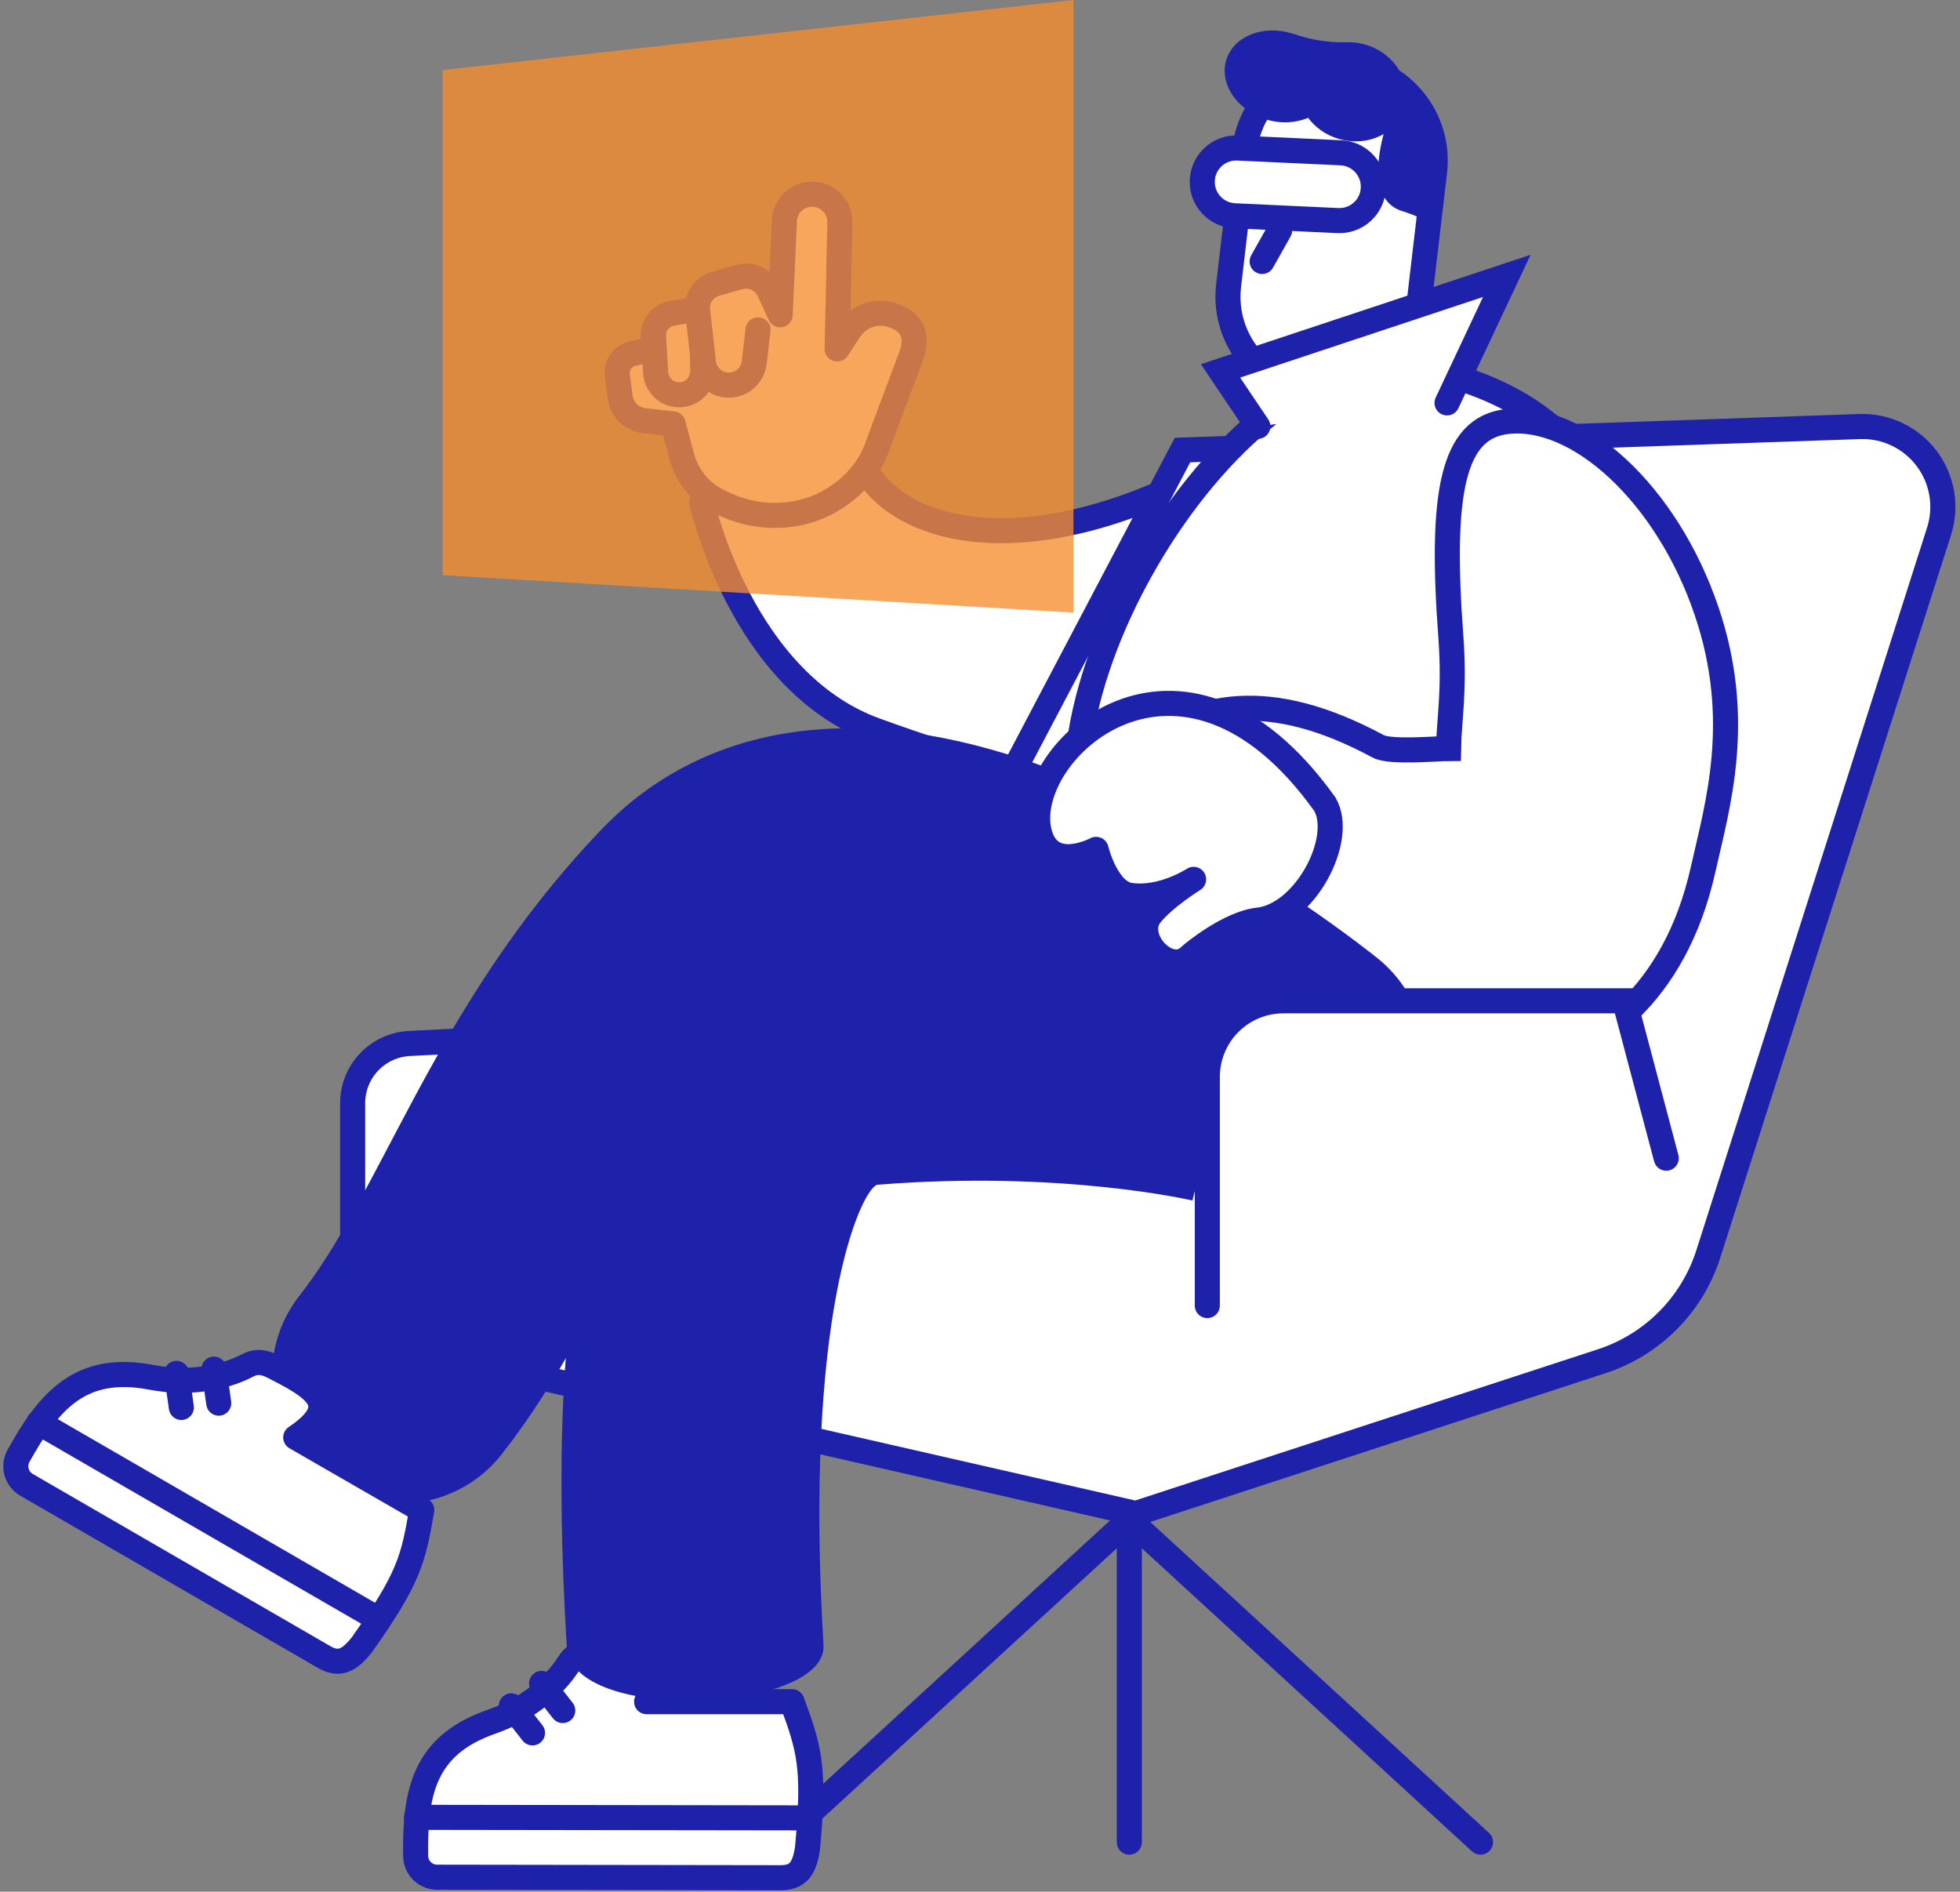 <svg width="372" height="359" viewBox="0 0 372 359" fill="none" xmlns="http://www.w3.org/2000/svg">
<rect x="0" y="0" width="372" height="359" fill="#808080" stroke="none"/>
<path d="M224.704 91.614C186.39 110.057 162.675 97.094 162.384 82.381C162.092 67.668 133.19 95.297 133.19 95.297C133.19 95.297 140.639 129.274 166.079 138.567C181.757 144.26 197.789 148.93 214.072 152.548L224.704 110.343V91.614Z" fill="white" stroke="#1E22AA" stroke-width="4.76" stroke-linecap="round" stroke-linejoin="round"/>
<path d="M166.787 83.981L172.968 67.478C174.402 63.646 172.968 60.808 169 59.708C167.57 59.306 166.05 59.371 164.659 59.892C163.268 60.413 162.08 61.363 161.265 62.605L158.886 66.222L159.403 42.246C159.434 40.935 158.975 39.658 158.114 38.668C157.254 37.678 156.054 37.044 154.751 36.892C154.032 36.807 153.303 36.871 152.61 37.081C151.917 37.29 151.274 37.64 150.723 38.109C150.171 38.578 149.722 39.156 149.404 39.806C149.085 40.457 148.905 41.166 148.873 41.889L148.076 59.737L145.964 55.174C145.474 54.14 144.633 53.313 143.59 52.84C142.548 52.367 141.371 52.279 140.27 52.592L135.844 53.848C134.893 54.119 134.048 54.675 133.423 55.441C132.798 56.207 132.422 57.145 132.346 58.131C132.337 58.276 132.279 58.414 132.182 58.522C132.085 58.63 131.954 58.702 131.81 58.726L127.586 59.446C126.487 59.638 125.504 60.244 124.84 61.139C124.176 62.035 123.881 63.152 124.016 64.259C124.077 64.763 123.951 65.272 123.663 65.691C123.375 66.109 122.944 66.408 122.452 66.532L119.971 67.127C119.081 67.349 118.304 67.891 117.788 68.649C117.271 69.407 117.051 70.328 117.169 71.238L117.692 75.307C117.84 76.471 118.375 77.552 119.211 78.375C120.048 79.199 121.137 79.717 122.303 79.846L127.753 80.441L129.395 86.623C129.903 88.538 130.832 90.316 132.114 91.827C133.397 93.338 135 94.544 136.808 95.356L137.867 95.832C142.293 97.835 147.252 98.338 151.99 97.266C157.916 95.927 164.478 91.364 166.787 83.981Z" fill="white" stroke="#1E22AA" stroke-width="4.76" stroke-linecap="round" stroke-linejoin="round"/>
<path d="M132.316 58.131L133.506 68.78C133.581 69.449 133.794 70.095 134.133 70.677C134.471 71.258 134.926 71.763 135.47 72.16C136.014 72.556 136.634 72.835 137.292 72.978C137.949 73.121 138.63 73.126 139.289 72.992C140.287 72.79 141.195 72.279 141.886 71.531C142.577 70.784 143.015 69.838 143.138 68.828L143.87 62.611" stroke="#1E22AA" stroke-width="4.76" stroke-linecap="round" stroke-linejoin="round"/>
<path d="M123.98 63.105L124.445 70.721C124.483 71.349 124.653 71.962 124.945 72.52C125.237 73.078 125.643 73.568 126.138 73.958C126.632 74.347 127.203 74.629 127.813 74.782C128.424 74.936 129.06 74.959 129.68 74.85C130.721 74.665 131.663 74.119 132.339 73.306C133.015 72.494 133.382 71.468 133.375 70.411L133.345 67.324" stroke="#1E22AA" stroke-width="4.76" stroke-linecap="round" stroke-linejoin="round"/>
<path d="M147.689 349.591L214.34 288.414L280.991 349.591" stroke="#1E22AA" stroke-width="4.76" stroke-miterlimit="10" stroke-linecap="round"/>
<path d="M214.34 288.414V349.591" stroke="#1E22AA" stroke-width="4.76" stroke-miterlimit="10" stroke-linecap="round"/>
<path d="M150.319 322.938H122.726C127.634 312.914 121.012 312.973 112.106 313.419C109.911 313.568 108.775 314.359 107.942 315.722C106.157 318.524 101.659 323.831 93.241 326.764C80.39 331.232 78.712 340.263 78.891 352.251C78.911 353.316 79.348 354.331 80.107 355.079C80.867 355.826 81.889 356.246 82.954 356.249L148.171 356.344C151.36 356.344 152.687 354.761 153.264 350.704C154.71 335.23 153.567 331.797 150.319 322.938Z" fill="white" stroke="#1E22AA" stroke-width="4.76" stroke-linecap="round" stroke-linejoin="round"/>
<path d="M101.064 328.863L97.042 323.729" stroke="#1E22AA" stroke-width="4.76" stroke-linecap="round" stroke-linejoin="round"/>
<path d="M106.811 324.616L102.789 319.476" stroke="#1E22AA" stroke-width="4.76" stroke-linecap="round" stroke-linejoin="round"/>
<path d="M79.051 344.885L151.782 344.986" stroke="#1E22AA" stroke-width="4.76" stroke-linecap="round" stroke-linejoin="round"/>
<path d="M368.03 100.806L324.231 237.98C322.712 242.732 320.086 247.054 316.57 250.592C313.053 254.129 308.746 256.781 304.003 258.327L215.572 287.223L66.933 253.312V209.334C66.938 206.431 68.056 203.641 70.058 201.538C72.059 199.435 74.79 198.18 77.689 198.03L167.59 193.372L224.436 85.409L352.99 80.947C355.43 80.867 357.853 81.373 360.056 82.424C362.259 83.474 364.177 85.037 365.651 86.983C367.124 88.929 368.109 91.2 368.524 93.605C368.938 96.01 368.768 98.479 368.03 100.806Z" fill="white" stroke="#1E22AA" stroke-width="4.76" stroke-miterlimit="10" stroke-linecap="round"/>
<path d="M107.573 312.539C105.496 277.789 106.448 249.35 111.987 227.897C115.557 214.213 120.863 203.029 127.86 194.664C137.034 183.699 149.111 177.327 162.795 176.221C206.148 172.782 236.733 180.171 238.013 180.492L226.316 227.849H226.405C226.161 227.79 201.632 222.055 166.65 224.827C166.554 224.833 166.458 224.847 166.364 224.869C163.229 226.41 152.544 249.517 156.298 312.206C157.059 324.979 108.483 327.359 107.573 312.539Z" fill="#1E22AA"/>
<path d="M211.615 169.104L297.881 171.294C297.881 171.294 340.824 79.078 264.142 69.012C229.16 68.822 187.217 144.712 211.615 169.104Z" fill="white" stroke="#1E22AA" stroke-width="4.76" stroke-miterlimit="10" stroke-linecap="round"/>
<path d="M272.274 32.6C273.444 22.644 266.321 13.624 256.364 12.455C246.408 11.285 237.389 18.408 236.219 28.364L233.187 54.174C232.018 64.13 239.141 73.15 249.097 74.319C259.053 75.489 268.073 68.366 269.242 58.409L272.274 32.6Z" fill="white" stroke="#1E22AA" stroke-width="4.76" stroke-miterlimit="10" stroke-linecap="round"/>
<path d="M242.546 38.719C243.567 38.719 244.396 37.891 244.396 36.869C244.396 35.847 243.567 35.019 242.546 35.019C241.524 35.019 240.695 35.847 240.695 36.869C240.695 37.891 241.524 38.719 242.546 38.719Z" fill="#1E22AA"/>
<path d="M254.314 39.503C255.336 39.503 256.164 38.675 256.164 37.653C256.164 36.631 255.336 35.803 254.314 35.803C253.292 35.803 252.464 36.631 252.464 37.653C252.464 38.675 253.292 39.503 254.314 39.503Z" fill="#1E22AA"/>
<path d="M264.576 19.538C264.576 19.538 256.937 37.136 266.07 40.04C272.697 42.146 272.614 43.99 272.614 43.99L274.078 27.153C271.722 21.37 270.823 19.776 264.576 19.538Z" fill="#1E22AA"/>
<path d="M259.912 8.716C258.495 8.197 256.989 7.963 255.48 8.026C252.064 8.101 248.662 7.551 245.444 6.402H245.384C239.881 4.617 234.241 6.782 232.783 11.256C231.326 15.73 234.61 20.775 240.113 22.59C242.772 23.501 245.671 23.421 248.275 22.364C249.661 24.2 251.581 25.561 253.773 26.261C259.389 28.087 265.279 25.368 266.653 20.204C267.885 15.611 264.91 10.542 259.912 8.716Z" fill="#1E22AA"/>
<path d="M283.097 203.991C272.87 205.062 263.244 201.856 254.915 194.52C248.787 189.124 249.037 185.816 242.166 175.976C240.815 174.036 205.172 149.412 216.179 141.642C227.185 133.872 240.476 130.279 261.584 141.642C263.881 142.88 272.757 142.047 274.929 142.047C275.006 136.692 276.119 131.177 275.381 121.051C273.322 93.559 275.637 81.244 285.989 80.001C299.363 78.412 316.33 93.595 323.904 115.971C330.924 136.674 325.974 152.827 323.25 164.975C317.77 189.457 302.528 198.851 290.712 202.421C288.23 203.185 285.68 203.711 283.097 203.991Z" fill="white" stroke="#1E22AA" stroke-width="4.76" stroke-miterlimit="10" stroke-linecap="round"/>
<path d="M246.199 200.887C246.199 200.887 167.471 137.157 131.894 174.162C102.938 204.278 94.353 237.654 76.023 260.94" stroke="#1E22AA" stroke-width="48.785" stroke-miterlimit="10" stroke-linecap="round"/>
<path d="M316.247 219.794L308.329 189.928H243.588C239.757 189.928 236.082 191.45 233.373 194.159C230.664 196.868 229.143 200.542 229.143 204.373V247.762" fill="white"/>
<path d="M316.247 219.794L308.329 189.928H243.588C239.757 189.928 236.082 191.45 233.373 194.159C230.664 196.868 229.143 200.542 229.143 204.373V247.762" stroke="#1E22AA" stroke-width="4.76" stroke-miterlimit="10" stroke-linecap="round"/>
<path d="M238.774 174.62C233.294 175.215 226.28 180.968 225.762 181.498C221.83 185.317 214.899 177.928 218.391 173.585C221.033 170.295 226.542 166.88 226.542 166.88C226.542 166.88 220.592 170.807 214.488 169.914C209.985 169.254 208.033 161.187 208.033 161.187C208.033 161.187 199.252 165.916 197.259 157.944C193.499 142.916 224.031 114.264 251.464 152.637C255.259 159.235 247.698 173.668 238.774 174.62Z" fill="white" stroke="#1E22AA" stroke-width="4.76" stroke-linecap="round" stroke-linejoin="round"/>
<path d="M80.045 286.569L56.128 272.785C65.397 266.55 59.627 263.296 51.678 259.25C49.697 258.286 48.323 258.405 46.919 259.161C43.998 260.702 37.429 263.04 28.672 261.374C15.304 258.828 9.342 265.812 3.512 276.283C2.994 277.215 2.863 278.314 3.147 279.342C3.43 280.37 4.106 281.246 5.029 281.78L61.477 314.442C64.237 316.043 66.183 315.329 68.705 312.104C77.707 299.396 78.433 295.862 80.045 286.569Z" fill="white" stroke="#1E22AA" stroke-width="4.76" stroke-linecap="round" stroke-linejoin="round"/>
<path d="M34.419 267.097L33.503 260.636" stroke="#1E22AA" stroke-width="4.76" stroke-linecap="round" stroke-linejoin="round"/>
<path d="M41.517 266.282L40.601 259.827" stroke="#1E22AA" stroke-width="4.76" stroke-linecap="round" stroke-linejoin="round"/>
<path d="M7.35 269.977L70.3 306.405" stroke="#1E22AA" stroke-width="4.76" stroke-linecap="round" stroke-linejoin="round"/>
<path d="M254.518 29L234.919 28.09C231.367 27.925 228.355 30.67 228.19 34.221C228.025 37.773 230.77 40.785 234.321 40.95L253.921 41.861C257.472 42.026 260.485 39.281 260.65 35.729C260.815 32.178 258.07 29.165 254.518 29Z" fill="white" stroke="#1E22AA" stroke-width="4.76" stroke-miterlimit="10" stroke-linecap="round"/>
<path d="M242.868 43.722L239.548 49.617" stroke="#1E22AA" stroke-width="4.76" stroke-miterlimit="10" stroke-linecap="round"/>
<path d="M274.643 76.461L285.988 52.355L231.646 70.387L238.732 80.912" fill="white"/>
<path d="M274.643 76.461L285.988 52.355L231.646 70.387L238.732 80.912" stroke="#1E22AA" stroke-width="4.76" stroke-miterlimit="10" stroke-linecap="round"/>
<path opacity="0.78" d="M203.738 116.263L84.007 109.147V13.303L203.738 0V116.263Z" fill="#F68D2E"/>
</svg>
